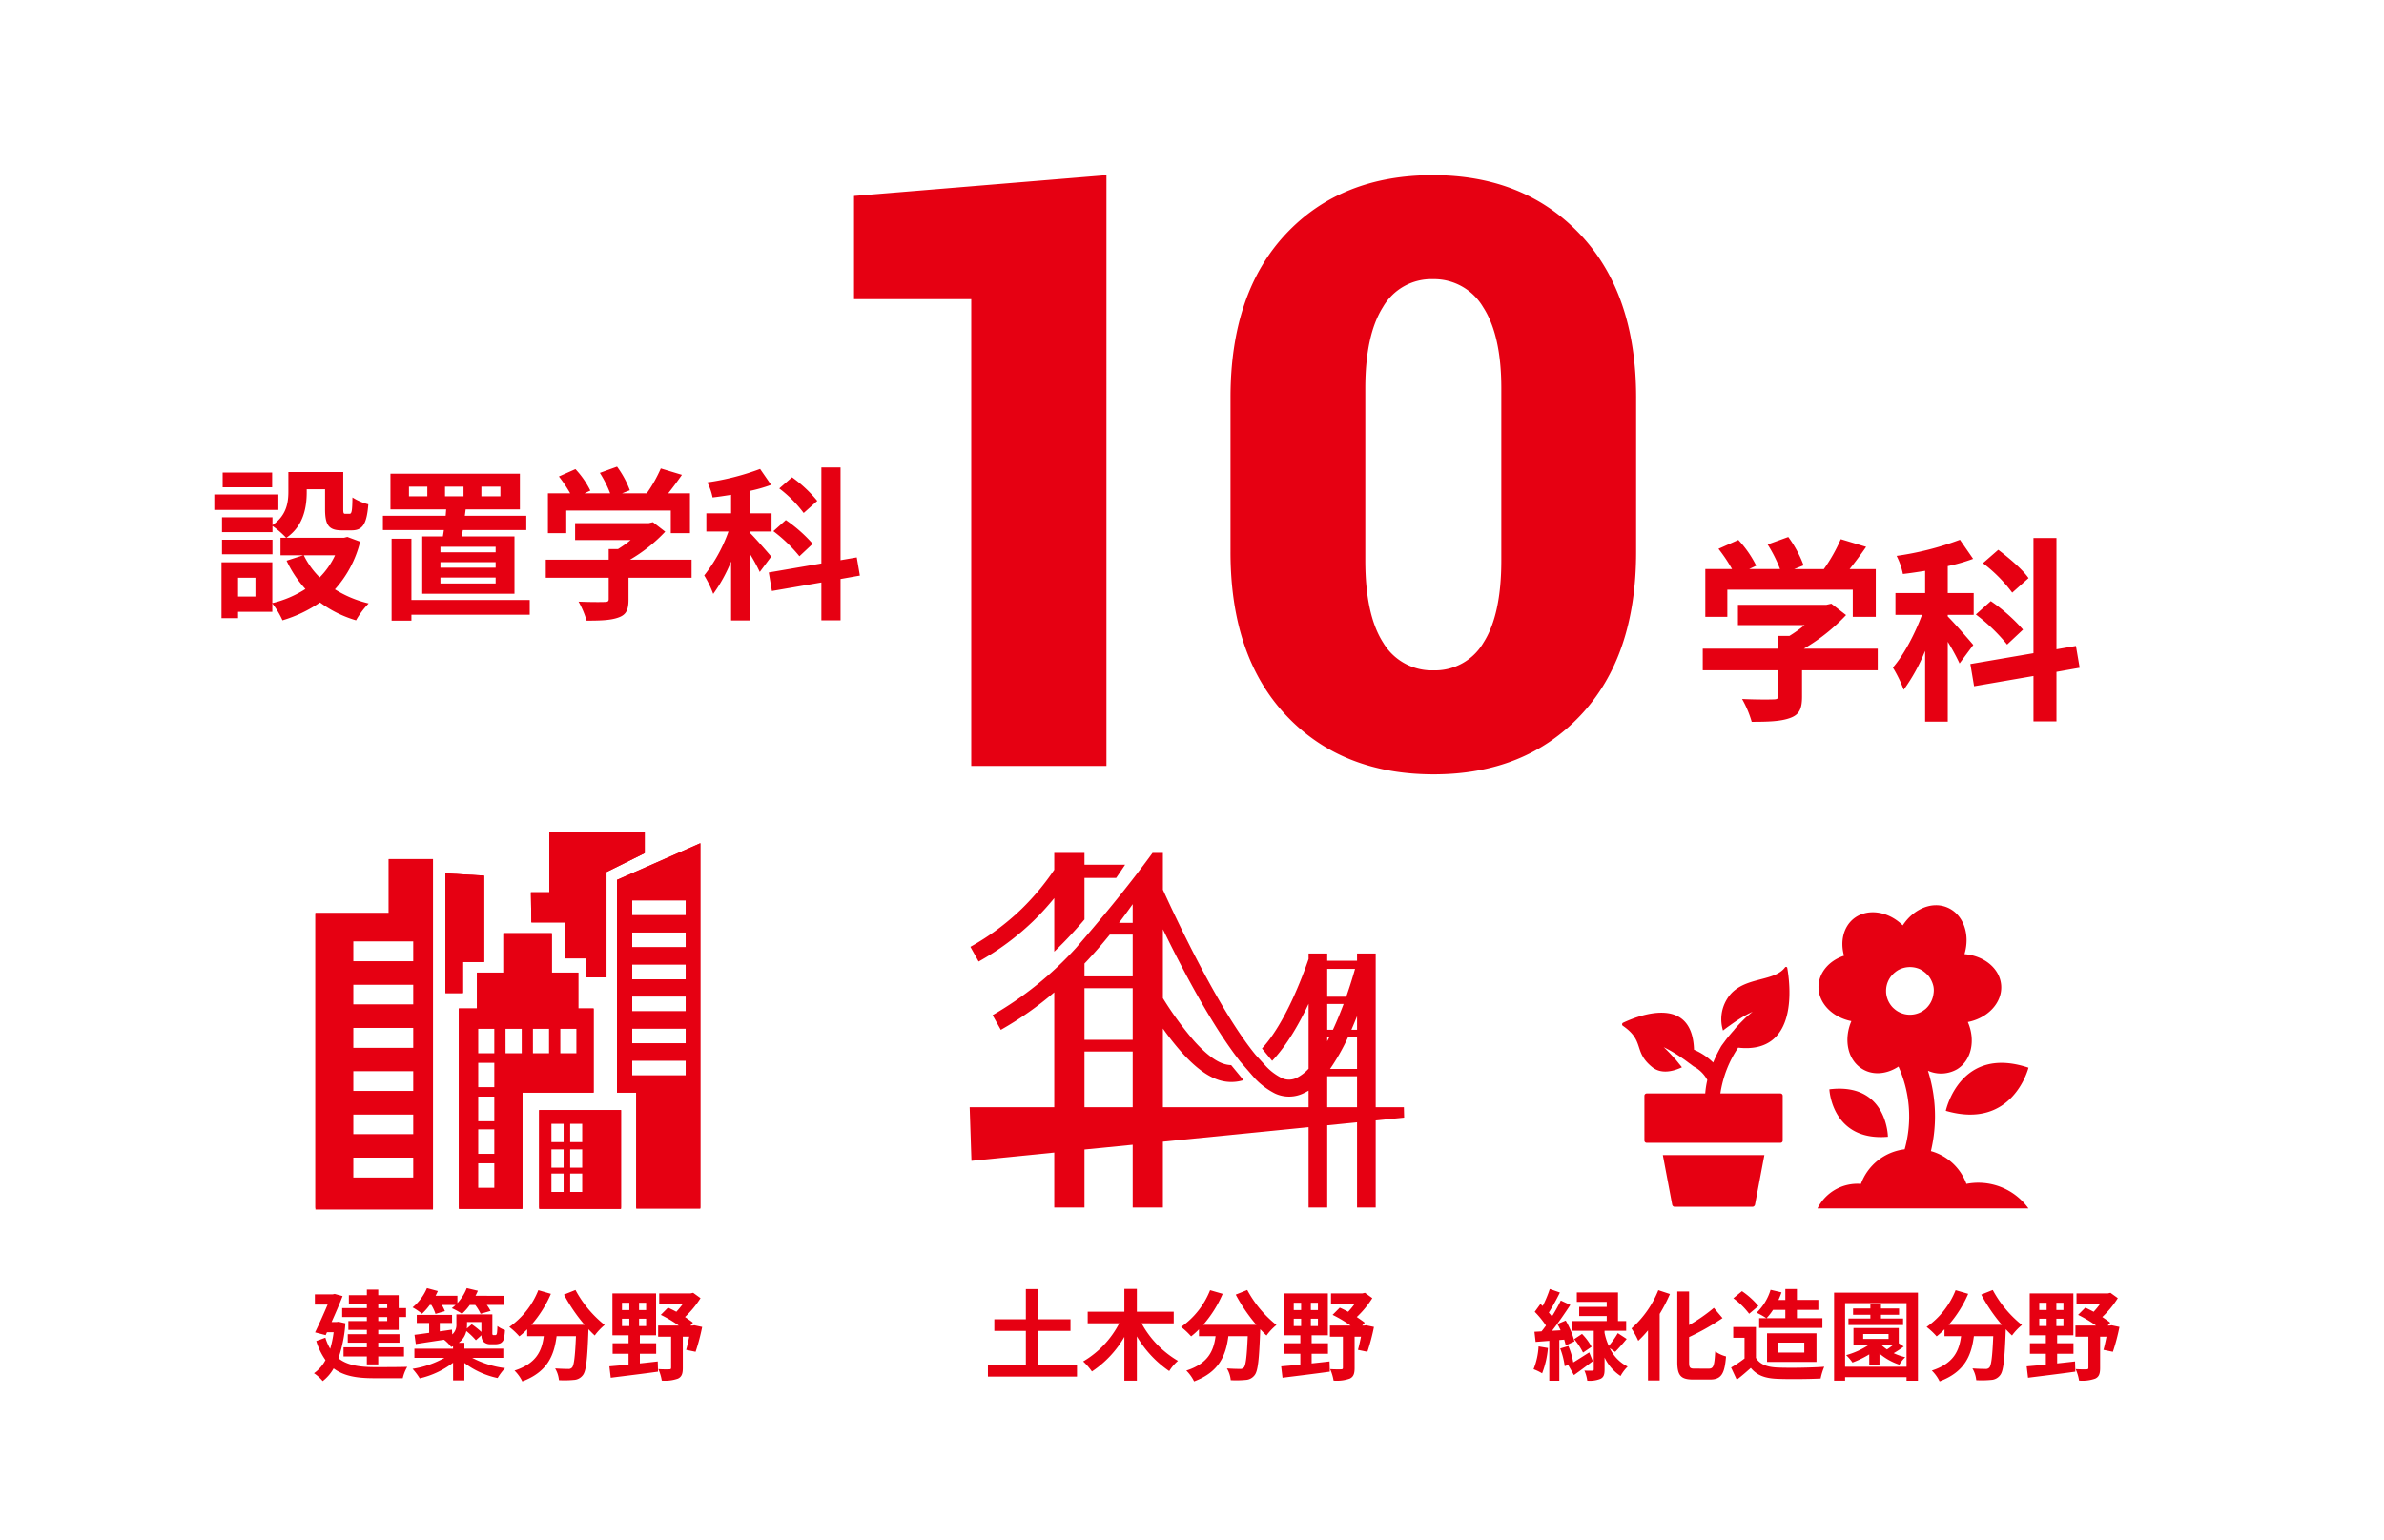 <svg xmlns="http://www.w3.org/2000/svg" xmlns:xlink="http://www.w3.org/1999/xlink" width="582" height="376" viewBox="0 0 582 376">
  <defs>
    <clipPath id="clip-path">
      <path id="パス_1577" data-name="パス 1577" d="M0,0H582V376H0Z" transform="translate(2491 -19083)" fill="#fff" stroke="#e60012" stroke-width="6"/>
    </clipPath>
    <clipPath id="clip-path-2">
      <path id="パス_1461" data-name="パス 1461" d="M63.752,98.171h3.037v4.559H63.752Zm4.557,0h3.032v4.559H68.31Zm-4.557-5.883h3.037V96.85H63.752Zm4.557,0h3.032V96.85H68.31Zm-4.557-6.251h3.037v4.551H63.752Zm4.557,0h3.032v4.551H68.31Zm-7.525,20.857H80.775V82.742H60.784ZM45.861,95.706h4.031v6.043H45.861Zm0-8.3h4.031v6.046H45.861Zm0-7.957h4.031v6.035H45.861Zm0-8.3h4.031v6.043H45.861Zm0-8.293h4.031V68.9H45.861Zm6.7,0h4.023V68.9H52.564Zm6.649,0h4.016V68.9H59.212Zm6.687,0h4.031V68.9H65.9ZM52.048,39.563v9.611H45.6v8.759H41.174v48.962H56.715V78.461H74.079V57.933H70.335V49.174H63.879V39.563ZM37.9,54.169h4.288V46.582h5.165V25.5L37.9,24.944ZM15.37,94.324H30.1v4.9H15.37Zm0-10.556H30.1v4.9H15.37Zm0-10.558H30.1V78.1H15.37Zm0-10.56H30.1v4.9H15.37Zm0-10.56H30.1v4.893H15.37Zm0-10.556H30.1v4.893H15.37Zm8.7-20.072V34.629H6.164v72.393h28.7V21.463ZM83.5,70.655H96.579v3.621H83.5Zm0-7.827H96.579v3.629H83.5Zm0-7.818H96.579v3.623H83.5Zm0-7.825H96.579V50.81H83.5Zm0-7.823H96.579v3.627H83.5Zm0-7.827H96.579V35.16H83.5Zm-3.712-5V78.461h4.7v28.363h15.65V17.581ZM63.271,14.724V29.557h-4.5l.115,7.365h8.129v8.789h5.265v4.613h4.951V24.613L86.564,20V14.724Z" transform="translate(-6.164 -14.724)" fill="#e60012"/>
    </clipPath>
    <clipPath id="clip-path-3">
      <rect id="長方形_775" data-name="長方形 775" width="122.534" height="96.041" fill="#e60012"/>
    </clipPath>
    <clipPath id="clip-path-4">
      <rect id="長方形_776" data-name="長方形 776" width="99.208" height="74.021" fill="#e60012"/>
    </clipPath>
  </defs>
  <g id="マスクグループ_226" data-name="マスクグループ 226" transform="translate(-2491 19083)" clip-path="url(#clip-path)">
    <path id="パス_1500" data-name="パス 1500" d="M-29.472-16.632v.984h-2.184v-.984Zm0,4.152h-2.184v-.984h2.184Zm-4.968-3.168h-6.024v2.184h6.024v.984h-4.512v2.16h4.512v1.056H-39.1V-7.2h4.656v1.128h-5.688V-3.84h5.688V-1.9h2.784V-3.84h6.288V-6.072h-6.288V-7.2h5.184V-9.264h-5.184V-10.32h4.992v-3.144h1.8v-2.184h-1.8v-3.144h-4.992V-20.16H-34.44v1.368h-4.392v2.16h4.392Zm-6.912,3.336-.5.072h-1.2c.984-2.184,1.968-4.464,2.688-6.336l-1.944-.528-.432.1h-4.392v2.5h3.12c-.888,2.088-2.04,4.68-3.072,6.792l2.592.672.312-.7h1.632a25.322,25.322,0,0,1-.84,4.032,11.821,11.821,0,0,1-1.176-2.712l-2.232.816a16.186,16.186,0,0,0,2.256,4.656A9.211,9.211,0,0,1-47.352.264a10.125,10.125,0,0,1,2.136,1.92,10.255,10.255,0,0,0,2.664-3.1c2.544,1.92,5.808,2.4,9.864,2.4h7.008a10.072,10.072,0,0,1,1.1-2.784c-1.752.072-6.624.072-8.04.072-3.5-.024-6.528-.384-8.76-2.16a32.893,32.893,0,0,0,1.7-8.544Zm22.656-4.1a10.726,10.726,0,0,1,1.008,2.184l2.3-.672a10.787,10.787,0,0,0-.744-1.512h3.36q-.468.432-.936.792a15.7,15.7,0,0,1,2.5,1.368,13.112,13.112,0,0,0,1.9-2.16h1.32a11.132,11.132,0,0,1,1.32,2.16l2.424-.7a9.906,9.906,0,0,0-.912-1.464h4.2v-2.232H-7.92q.324-.612.576-1.224l-2.712-.648a11.539,11.539,0,0,1-2.28,3.648v-1.776h-5.328c.192-.384.384-.768.552-1.152l-2.664-.72a12.247,12.247,0,0,1-3.5,4.7,15.516,15.516,0,0,1,2.3,1.56,15.8,15.8,0,0,0,1.9-2.16ZM-6.48-12.24v2.424a20.129,20.129,0,0,0-2.352-1.872l-1.2,1.032c.024-.336.048-.648.048-.984v-.6ZM-1.128-3.5V-5.736h-9.5v-1.44H-12a4.942,4.942,0,0,0,1.848-2.856A16.2,16.2,0,0,1-7.824-7.8l1.368-1.224a2.281,2.281,0,0,0,.528,1.632,2.368,2.368,0,0,0,1.656.576H-3.1a3.162,3.162,0,0,0,1.272-.24,1.716,1.716,0,0,0,.792-.936,12.034,12.034,0,0,0,.312-2.28,6.8,6.8,0,0,1-1.848-.984,16.386,16.386,0,0,1-.1,1.656c-.048.288-.12.432-.192.48a.374.374,0,0,1-.288.072h-.384a.21.21,0,0,1-.216-.12c-.072-.072-.048-.312-.048-.72v-4.224h-8.784v2.4a3.106,3.106,0,0,1-1.008,2.5l-.072-1.176-2.976.432v-2.064h3v-1.968h-8.616v1.968h3.024V-9.6c-1.344.192-2.568.36-3.576.48l.312,2.256c1.944-.312,4.392-.672,6.888-1.056a9.4,9.4,0,0,1,1.752,1.776c.168-.072.312-.12.456-.192v.6h-9.432V-3.5h7.344a22.679,22.679,0,0,1-7.8,2.688,14.777,14.777,0,0,1,1.752,2.328A21.394,21.394,0,0,0-13.392-2.3v4.32h2.76V-2.256A20.385,20.385,0,0,0-2.52,1.44,14.567,14.567,0,0,1-.7-.984,23.63,23.63,0,0,1-8.736-3.5ZM13.68-18.936A40.756,40.756,0,0,0,18.7-11.568H5.736a28.784,28.784,0,0,0,4.752-7.56l-3.072-.888A19.9,19.9,0,0,1,.336-11.04a17.164,17.164,0,0,1,2.448,2.3A18.083,18.083,0,0,0,4.7-10.464v1.68H8.76c-.48,3.5-1.728,6.648-7.152,8.4a9.562,9.562,0,0,1,1.9,2.64C9.72-.072,11.28-4.176,11.88-8.784h4.728c-.216,5.016-.48,7.152-.96,7.656a1.113,1.113,0,0,1-.96.336c-.6,0-1.848-.024-3.168-.12a6.9,6.9,0,0,1,.936,2.88A24.01,24.01,0,0,0,16.08,1.9,2.9,2.9,0,0,0,18.264.768c.84-1.008,1.128-3.84,1.392-11.088v-.168c.528.552,1.032,1.08,1.536,1.536a13.671,13.671,0,0,1,2.424-2.568,27.634,27.634,0,0,1-7.128-8.544Zm14.16,5.88h1.8v1.8h-1.8Zm0-3.888h1.8v1.776h-1.8Zm5.9,1.776H32.016v-1.776h1.728Zm0,3.912H32.016v-1.8h1.728ZM32.208-4.488h3.984V-7.056H32.208V-9h3.96V-19.224H25.512V-9h3.936v1.944H25.56v2.568h3.888v2.64c-1.776.192-3.384.312-4.68.432L25.1,1.368C28.224.96,32.568.456,36.648-.12l-.072-2.5c-1.464.168-2.928.336-4.368.48Zm13.3-6.96-.408.072h-.552l.624-.7c-.528-.432-1.224-.888-1.944-1.392a23.461,23.461,0,0,0,3.792-4.608l-1.8-1.3-.624.144H36.936v2.568H42.7a21.062,21.062,0,0,1-1.584,1.92c-.7-.384-1.392-.72-2.04-1.008L37.32-13.992a30.277,30.277,0,0,1,4.392,2.616h-5.04v2.712H39.84V-1.08c0,.312-.12.384-.48.384-.336.024-1.56.024-2.64-.048a11.068,11.068,0,0,1,.84,2.808,9.418,9.418,0,0,0,3.936-.48c.936-.432,1.2-1.224,1.2-2.592V-8.664h1.56c-.24,1.2-.5,2.376-.744,3.216l2.3.48a48.623,48.623,0,0,0,1.608-6.072Z" transform="translate(2615 -18748)" fill="#e60012"/>
    <path id="パス_1501" data-name="パス 1501" d="M-34.488-1.728V-10.08h7.824v-2.832h-7.824V-20.28H-37.56v7.368h-7.7v2.832h7.7v8.352h-9.264V1.08H-25.08V-1.728Zm33.024-10.2V-14.76h-9v-5.568h-3.048v5.568h-8.952v2.832h7.7a23.073,23.073,0,0,1-8.808,9.312A14.745,14.745,0,0,1-21.432-.168a25.356,25.356,0,0,0,7.92-8.448v10.7h3.048V-8.736a26.622,26.622,0,0,0,7.9,8.472A11.206,11.206,0,0,1-.432-2.76a23.816,23.816,0,0,1-8.88-9.168ZM13.68-18.936A40.756,40.756,0,0,0,18.7-11.568H5.736a28.784,28.784,0,0,0,4.752-7.56l-3.072-.888A19.9,19.9,0,0,1,.336-11.04a17.164,17.164,0,0,1,2.448,2.3A18.083,18.083,0,0,0,4.7-10.464v1.68H8.76c-.48,3.5-1.728,6.648-7.152,8.4a9.562,9.562,0,0,1,1.9,2.64C9.72-.072,11.28-4.176,11.88-8.784h4.728c-.216,5.016-.48,7.152-.96,7.656a1.113,1.113,0,0,1-.96.336c-.6,0-1.848-.024-3.168-.12a6.9,6.9,0,0,1,.936,2.88A24.01,24.01,0,0,0,16.08,1.9,2.9,2.9,0,0,0,18.264.768c.84-1.008,1.128-3.84,1.392-11.088v-.168c.528.552,1.032,1.08,1.536,1.536a13.671,13.671,0,0,1,2.424-2.568,27.634,27.634,0,0,1-7.128-8.544Zm14.16,5.88h1.8v1.8h-1.8Zm0-3.888h1.8v1.776h-1.8Zm5.9,1.776H32.016v-1.776h1.728Zm0,3.912H32.016v-1.8h1.728ZM32.208-4.488h3.984V-7.056H32.208V-9h3.96V-19.224H25.512V-9h3.936v1.944H25.56v2.568h3.888v2.64c-1.776.192-3.384.312-4.68.432L25.1,1.368C28.224.96,32.568.456,36.648-.12l-.072-2.5c-1.464.168-2.928.336-4.368.48Zm13.3-6.96-.408.072h-.552l.624-.7c-.528-.432-1.224-.888-1.944-1.392a23.461,23.461,0,0,0,3.792-4.608l-1.8-1.3-.624.144H36.936v2.568H42.7a21.062,21.062,0,0,1-1.584,1.92c-.7-.384-1.392-.72-2.04-1.008L37.32-13.992a30.277,30.277,0,0,1,4.392,2.616h-5.04v2.712H39.84V-1.08c0,.312-.12.384-.48.384-.336.024-1.56.024-2.64-.048a11.068,11.068,0,0,1,.84,2.808,9.418,9.418,0,0,0,3.936-.48c.936-.432,1.2-1.224,1.2-2.592V-8.664h1.56c-.24,1.2-.5,2.376-.744,3.216l2.3.48a48.623,48.623,0,0,0,1.608-6.072Z" transform="translate(2779 -18748)" fill="#e60012"/>
    <path id="パス_1502" data-name="パス 1502" d="M-70.392-6.288A17.492,17.492,0,0,1-71.616-.72,11.989,11.989,0,0,1-69.528.288,22.03,22.03,0,0,0-68.112-5.9Zm6.264-1.656c.144.528.288,1.008.36,1.416l2.136-.984A20.874,20.874,0,0,0-63.768-12.6l-2.016.84c.264.48.528,1.008.768,1.536l-2.088.12c1.512-1.92,3.144-4.3,4.464-6.312l-2.328-1.08a38.691,38.691,0,0,1-2.16,3.888,12.074,12.074,0,0,0-.768-.936,54.035,54.035,0,0,0,2.712-4.9l-2.472-.864a29.449,29.449,0,0,1-1.728,4.152c-.192-.168-.384-.336-.552-.5l-1.392,1.92a22.086,22.086,0,0,1,2.736,3.36c-.36.5-.72.984-1.08,1.416l-1.728.1.288,2.472,3.336-.264V2.088h2.448V-7.848Zm6.672,1.752a13.952,13.952,0,0,0-2.328-3.144L-61.7-8.064a16.728,16.728,0,0,1,2.16,3.288Zm-.576,1.368c-1.368.864-2.736,1.752-3.888,2.448a18.424,18.424,0,0,0-1.2-4.008l-1.992.6a19.077,19.077,0,0,1,1.1,4.32l1.224-.408-.336.192,1.368,2.4c1.416-1.008,3.072-2.232,4.608-3.408Zm6.336-.12c.792-.816,1.872-2.016,2.808-3.168l-2.16-1.416a21.053,21.053,0,0,1-2.208,3.12A15.424,15.424,0,0,1-54.288-9.6v-.5h5.28V-12.48H-51v-6.984H-61.056v2.3h7.3v1.224h-6.72V-13.7h6.72v1.224h-8.424V-10.1h5.256V-.7c0,.264-.1.336-.36.336a18,18,0,0,1-1.92-.024,9.3,9.3,0,0,1,.7,2.472,7.071,7.071,0,0,0,3.24-.456c.792-.408.984-1.056.984-2.3v-2.9A11.08,11.08,0,0,0-50.376.936a9.814,9.814,0,0,1,1.728-2.3A9.575,9.575,0,0,1-53.016-5.88ZM-41.16-20.016a24.8,24.8,0,0,1-6.552,9.336,20.939,20.939,0,0,1,1.656,3.024A27.191,27.191,0,0,0-43.68-10.2V2.04h2.856V-14.232a38.655,38.655,0,0,0,2.5-4.848ZM-32.328-.864c-1.152,0-1.32-.24-1.32-1.656V-8.568a58.138,58.138,0,0,0,8.16-4.632L-27.6-15.7a40.82,40.82,0,0,1-6.048,4.2V-19.7h-2.88v17.16c0,3.384.864,4.344,3.888,4.344h4.1c2.832,0,3.576-1.512,3.912-5.64a8.24,8.24,0,0,1-2.64-1.224c-.192,3.384-.384,4.2-1.536,4.2Zm22.176-14.352v2.04h-4.584a14.3,14.3,0,0,0,1.584-2.04Zm-6.384,2.04V-10.8H-1.1v-2.376H-7.32v-2.04h5.232V-17.64H-7.32V-20.3h-2.832v2.664h-1.68a17.478,17.478,0,0,0,.744-1.848l-2.664-.624A13.032,13.032,0,0,1-17.16-14.52a17.782,17.782,0,0,1,2.376,1.344Zm4.7,5.952H-5.52v2.448h-6.312ZM-2.544-2.5V-9.48H-14.616V-2.5ZM-16.728-16.152a19.218,19.218,0,0,0-4.008-3.624l-2.112,1.728a18.162,18.162,0,0,1,3.864,3.792Zm-.6,5.136h-5.544V-8.4h2.76v5.064A31.519,31.519,0,0,1-23.4-1.128l1.392,2.976C-20.688.84-19.632-.1-18.576-1.032c1.56,1.872,3.528,2.544,6.48,2.664,2.856.12,7.68.072,10.56-.072A14.948,14.948,0,0,1-.648-1.32c-3.192.24-8.592.312-11.4.192-2.5-.1-4.3-.744-5.28-2.352ZM18.6-13.1H13.2v-.912h4.416v-1.536H13.2V-16.56H10.608v1.008H6.384v1.536h4.224v.912H5.256V-11.5H18.6ZM8.856-9.312h6.192v1.2H8.856Zm4.56,2.64h2.808c-.5.384-1.056.792-1.56,1.128A10.17,10.17,0,0,1,13.344-6.6Zm4.128-.384v-3.72H6.48v4.1h3.768A19.5,19.5,0,0,1,4.7-4.152a11.565,11.565,0,0,1,1.536,1.8,23.048,23.048,0,0,0,4.1-1.992v2.5h2.5V-4.536a14.6,14.6,0,0,0,4.848,2.712,8.041,8.041,0,0,1,1.44-1.824A14.654,14.654,0,0,1,16.3-4.632a21.694,21.694,0,0,0,2.448-1.632ZM4.44-1.32V-16.848h15V-1.32Zm-2.688-18.1v21.5H4.44V1.224h15v.864h2.784v-21.5Zm35.928.48A40.756,40.756,0,0,0,42.7-11.568H29.736a28.784,28.784,0,0,0,4.752-7.56l-3.072-.888a19.9,19.9,0,0,1-7.08,8.976,17.164,17.164,0,0,1,2.448,2.3,18.083,18.083,0,0,0,1.92-1.728v1.68H32.76c-.48,3.5-1.728,6.648-7.152,8.4a9.562,9.562,0,0,1,1.9,2.64C33.72-.072,35.28-4.176,35.88-8.784h4.728c-.216,5.016-.48,7.152-.96,7.656a1.113,1.113,0,0,1-.96.336c-.6,0-1.848-.024-3.168-.12a6.9,6.9,0,0,1,.936,2.88A24.01,24.01,0,0,0,40.08,1.9,2.9,2.9,0,0,0,42.264.768c.84-1.008,1.128-3.84,1.392-11.088v-.168c.528.552,1.032,1.08,1.536,1.536a13.671,13.671,0,0,1,2.424-2.568,27.634,27.634,0,0,1-7.128-8.544Zm14.16,5.88h1.8v1.8h-1.8Zm0-3.888h1.8v1.776h-1.8Zm5.9,1.776H56.016v-1.776h1.728Zm0,3.912H56.016v-1.8h1.728ZM56.208-4.488h3.984V-7.056H56.208V-9h3.96V-19.224H49.512V-9h3.936v1.944H49.56v2.568h3.888v2.64c-1.776.192-3.384.312-4.68.432L49.1,1.368C52.224.96,56.568.456,60.648-.12l-.072-2.5c-1.464.168-2.928.336-4.368.48Zm13.3-6.96-.408.072h-.552l.624-.7c-.528-.432-1.224-.888-1.944-1.392a23.461,23.461,0,0,0,3.792-4.608l-1.8-1.3-.624.144H60.936v2.568H66.7a21.062,21.062,0,0,1-1.584,1.92c-.7-.384-1.392-.72-2.04-1.008L61.32-13.992a30.277,30.277,0,0,1,4.392,2.616h-5.04v2.712H63.84V-1.08c0,.312-.12.384-.48.384-.336.024-1.56.024-2.64-.048a11.068,11.068,0,0,1,.84,2.808,9.418,9.418,0,0,0,3.936-.48c.936-.432,1.2-1.224,1.2-2.592V-8.664h1.56c-.24,1.2-.5,2.376-.744,3.216l2.3.48a48.623,48.623,0,0,0,1.608-6.072Z" transform="translate(2937 -18748)" fill="#e60012"/>
    <g id="グループ_1388" data-name="グループ 1388" transform="translate(2395 -20418)">
      <path id="パス_1527" data-name="パス 1527" d="M-39.312-28.032H-8.688v6.624h5.616V-33.072H-9.456c1.344-1.68,2.736-3.552,4.032-5.424l-6.192-1.872a40.125,40.125,0,0,1-4.128,7.3h-7.248l2.3-.912A28.146,28.146,0,0,0-24.432-40.9l-5.04,1.824a33.494,33.494,0,0,1,3.024,6h-7.536l1.728-.816a26.16,26.16,0,0,0-4.368-6.288l-4.848,2.16a40.379,40.379,0,0,1,3.312,4.944h-6.528v11.664h5.376Zm36.72,14.4H-20.64A45.731,45.731,0,0,0-10.32-21.84l-3.6-2.784-1.248.288H-36.72v4.944h16.272a32.47,32.47,0,0,1-3.7,2.64H-26.88v3.12H-45.312v5.28H-26.88v6.24c0,.672-.24.864-1.248.864-.96.048-4.512.048-7.584-.1A25.482,25.482,0,0,1-33.36,4.224c4.08,0,7.056-.1,9.312-.912,2.352-.816,2.976-2.3,2.976-5.28V-8.352h18.48ZM34.224-30.864c-1.44-2.112-4.8-4.944-7.392-6.912l-3.744,3.264a36.008,36.008,0,0,1,7.152,7.2ZM32.88-18.288a42.3,42.3,0,0,0-7.872-6.96L21.36-21.984a43.239,43.239,0,0,1,7.632,7.344ZM20.736-14.544c-.912-1.1-4.848-5.616-6.24-6.96v-.384h6.336v-5.328H14.5v-6.576a42.8,42.8,0,0,0,6.192-1.776l-3.216-4.656A73.2,73.2,0,0,1,2.016-36.288a17.27,17.27,0,0,1,1.536,4.416c1.776-.192,3.552-.48,5.424-.768v5.424H1.728v5.328h6.48C6.48-17.232,3.792-12.1,1.1-9.024A31.485,31.485,0,0,1,3.744-3.6a44.674,44.674,0,0,0,5.232-9.5V4.176H14.5V-15.312a52,52,0,0,1,2.88,5.28ZM46.7-8.976,45.792-14.3l-4.752.816V-40.656H35.424v28.128L20.016-9.888l.912,5.424,14.5-2.5V4.128H41.04v-12.1Z" transform="translate(557 1507)" fill="#e60012"/>
      <path id="パス_1525" data-name="パス 1525" d="M-27.887,0H-60.895V-113.965H-89.508v-25.2l61.621-5.078ZM101.422-52.246q0,25.488-13.574,39.893t-35.84,14.4q-22.461,0-36.035-14.4T2.4-52.246v-37.7q0-25.488,13.477-39.893t35.938-14.4q22.266,0,35.938,14.453t13.672,39.844ZM68.512-92.187q0-12.988-4.443-19.824a13.886,13.886,0,0,0-12.256-6.836,13.627,13.627,0,0,0-12.207,6.836q-4.3,6.836-4.3,19.824V-50.2q0,13.281,4.346,20.068A13.845,13.845,0,0,0,52.008-23.34a13.68,13.68,0,0,0,12.158-6.787q4.346-6.787,4.346-20.068Z" transform="translate(394 1522)" fill="#e60012"/>
      <path id="パス_1526" data-name="パス 1526" d="M-64.56-32.64H-76.64v3.6h12.08Zm1.52,5.36H-78.68v3.76h15.64Zm-1.44,11.04H-76.8v3.56h12.32Zm15.28,3.8a18.968,18.968,0,0,1-3.76,5.4,19.709,19.709,0,0,1-3.88-5.4ZM-68.64-2.36h-4.24v-4.6h4.24ZM-46.2-16.92l-.8.2H-61.08c4.16-2.84,4.96-7.4,4.96-11.16v-.68h4.48v4.84c0,3.96.92,5.2,4.12,5.2h2.32c2.68,0,3.72-1.4,4.12-6.36a13.571,13.571,0,0,1-3.88-1.68c-.04,3.48-.2,4-.72,4h-1c-.44,0-.52-.12-.52-1.24v-8.96H-60.6V-28c0,2.68-.44,5.84-3.88,8.2v-1.92H-76.8v3.64h12.32V-19.6a21.207,21.207,0,0,1,3.32,2.88h-1.36v4.28h5.56l-4.08,1.32a27.818,27.818,0,0,0,4.6,6.92A26.222,26.222,0,0,1-64.52-.76v-9.96h-12.4V2.92h4.04V1.36h8.36V-.68a20.138,20.138,0,0,1,2.48,4.12A32.309,32.309,0,0,0-52.88-.92a27.878,27.878,0,0,0,8.8,4.36A20.5,20.5,0,0,1-41-.68a27.312,27.312,0,0,1-8.24-3.44,26.99,26.99,0,0,0,6.16-11.64ZM-22.36-29.2h4.52v2.36h-4.52Zm-4.32,2.36h-4.48V-29.2h4.48Zm13.2-2.36h4.64v2.36h-4.64ZM-10-13.16H-23.48v-1.36H-10Zm0,3.76H-23.48v-1.36H-10Zm0,3.84H-23.48V-7H-10ZM-27.92-17.04v14H-5.4v-14H-18.28L-18-18.6H-2.52v-3.48h-15l.2-1.56H-4.08v-8.72h-31.6v8.72h13.6l-.12,1.56H-37.52v3.48h14.88q-.12.84-.24,1.56ZM-1.68-1.52H-30.56V-16.48H-35.4v20h4.84V2.08H-1.68ZM7.24-23.36H32.76v5.52h4.68v-9.72H32.12c1.12-1.4,2.28-2.96,3.36-4.52l-5.16-1.56a33.437,33.437,0,0,1-3.44,6.08H20.84l1.92-.76a23.455,23.455,0,0,0-3.12-5.76l-4.2,1.52a27.912,27.912,0,0,1,2.52,5H11.68l1.44-.68a21.8,21.8,0,0,0-3.64-5.24l-4.04,1.8A33.649,33.649,0,0,1,8.2-27.56H2.76v9.72H7.24Zm30.6,12H22.8a38.109,38.109,0,0,0,8.6-6.84l-3-2.32-1.04.24H9.4v4.12H22.96a27.059,27.059,0,0,1-3.08,2.2H17.6v2.6H2.24v4.4H17.6v5.2c0,.56-.2.72-1.04.72-.8.04-3.76.04-6.32-.08A21.236,21.236,0,0,1,12.2,3.52c3.4,0,5.88-.08,7.76-.76,1.96-.68,2.48-1.92,2.48-4.4V-6.96h15.4ZM68.52-25.72a31.938,31.938,0,0,0-6.16-5.76l-3.12,2.72a30.006,30.006,0,0,1,5.96,6ZM67.4-15.24a35.245,35.245,0,0,0-6.56-5.8L57.8-18.32a36.032,36.032,0,0,1,6.36,6.12ZM57.28-12.12c-.76-.92-4.04-4.68-5.2-5.8v-.32h5.28v-4.44H52.08v-5.48a35.667,35.667,0,0,0,5.16-1.48l-2.68-3.88a61,61,0,0,1-12.88,3.28,14.391,14.391,0,0,1,1.28,3.68c1.48-.16,2.96-.4,4.52-.64v4.52H41.44v4.44h5.4A37.518,37.518,0,0,1,40.92-7.52,26.237,26.237,0,0,1,43.12-3a37.228,37.228,0,0,0,4.36-7.92V3.48h4.6V-12.76a43.337,43.337,0,0,1,2.4,4.4ZM78.92-7.48l-.76-4.44-3.96.68V-33.88H69.52v23.44L56.68-8.24l.76,4.52L69.52-5.8V3.44H74.2V-6.64Z" transform="translate(227 1483)" fill="#e60012"/>
    </g>
    <g id="グループ_1389" data-name="グループ 1389" transform="translate(2561.836 -18894.725)">
      <path id="パス_1460" data-name="パス 1460" d="M63.752,98.17h3.037v4.559H63.752Zm4.557,0h3.032v4.559H68.31Zm-4.557-5.883h3.037v4.561H63.752Zm4.557,0h3.032v4.561H68.31Zm-4.557-6.249h3.037v4.551H63.752Zm4.557,0h3.032v4.551H68.31Zm-7.525,20.855H80.775V82.741H60.784ZM45.861,95.7h4.031v6.043H45.861Zm0-8.3h4.031v6.046H45.861Zm0-7.96h4.031v6.035H45.861Zm0-8.3h4.031v6.043H45.861Zm0-8.293h4.031V68.9H45.861Zm6.7,0h4.023V68.9H52.564Zm6.649,0h4.016V68.9H59.212Zm6.687,0h4.031V68.9H65.9ZM52.048,39.564v9.608H45.6v8.759H41.174v48.962H56.715V78.46H74.079V57.932H70.335V49.172H63.879V39.564ZM37.9,54.17h4.288V46.583h5.165V25.495L37.9,24.943ZM15.37,94.323H30.1v4.9H15.37Zm0-10.554H30.1v4.9H15.37Zm0-10.56H30.1V78.1H15.37Zm0-10.56H30.1v4.9H15.37Zm0-10.558H30.1v4.893H15.37Zm0-10.558H30.1v4.893H15.37Zm8.7-20.07V34.63H6.164v72.393h28.7V21.463ZM83.5,70.654H96.579v3.621H83.5Zm0-7.825H96.579v3.629H83.5Zm0-7.821H96.579v3.623H83.5Zm0-7.825H96.579v3.625H83.5Zm0-7.823H96.579v3.627H83.5Zm0-7.825H96.579v3.625H83.5Zm-3.712-5V78.46h4.7v28.365h15.65V17.582ZM63.271,14.725V29.556h-4.5l.115,7.367h8.131V45.71h5.263v4.613h4.951V24.611L86.564,20V14.725Z" transform="translate(0 0.001)" fill="#e60012"/>
      <g id="グループ_1258" data-name="グループ 1258" transform="translate(6.164 14.724)">
        <g id="グループ_1257" data-name="グループ 1257" clip-path="url(#clip-path-2)">
          <path id="長方形_774" data-name="長方形 774" d="M3.969,0H118.152a3.969,3.969,0,0,1,3.969,3.969V119.426a3.967,3.967,0,0,1-3.967,3.967H3.969A3.969,3.969,0,0,1,0,119.424V3.969A3.969,3.969,0,0,1,3.969,0Z" transform="translate(-13.181 -31.487)" fill="#e60012"/>
        </g>
      </g>
    </g>
    <g id="グループ_1390" data-name="グループ 1390" transform="translate(2718 -18884.24)">
      <g id="グループ_1260" data-name="グループ 1260" transform="translate(0 0)" clip-path="url(#clip-path-3)">
        <path id="パス_1462" data-name="パス 1462" d="M49.148,4.4h2.538v8.971c3.762,8.262,13.9,29.687,22.62,40.306l2.62,2.876a13.55,13.55,0,0,0,3.809,2.814,4.189,4.189,0,0,0,3.65-.082,10.085,10.085,0,0,0,2.868-2.211V41.229c-2.26,4.811-5.283,10.126-8.894,13.927l-2.484-3.016C81.484,46.062,85.7,34.8,87.252,30.293V28.948H91.8v.595l.019.011-.019.052v1.114h7.28V28.948h4.557V66.475h6.879l.065,2.534-6.944.694V101.29H99.082V70.159l-7.28.73V99.657h-4.55V71.338L51.686,74.891V99.736H44.309v-24.1L32.543,76.8V97.28H25.162V77.541L4.946,79.566,4.513,66.475H25.162V38.428a82.259,82.259,0,0,1-13.045,9.159L10.1,44a84.5,84.5,0,0,0,20.366-16.4C36.009,21.184,42.734,13.2,49.148,4.4m2.538,18.623V39.852a81.653,81.653,0,0,0,7.5,10.309c2.452,2.76,4.824,4.781,7,5.6a6.666,6.666,0,0,0,2.167.44l3.018,3.667a10.01,10.01,0,0,1-6.649-.25c-2.835-1.073-5.74-3.484-8.618-6.731a66.9,66.9,0,0,1-4.419-5.617v19.2H87.252V62.418a11.779,11.779,0,0,1-1.1.59,8.135,8.135,0,0,1-7.08.125,17.845,17.845,0,0,1-5.162-3.945l-3.337-3.844c-6.9-8.762-14.155-22.581-18.891-32.324M32.543,31.407v3.133H44.309v-10.2H38.722c-1.7,2.1-3.43,4.115-5.235,6.058-.312.334-.62.672-.944,1m8.422-9.926h3.344V16.9c-1.1,1.56-2.211,3.079-3.344,4.576M91.8,50.375c.183-.34.353-.679.532-1.023H91.8Zm1.392-2.8c.98-2.122,1.859-4.294,2.611-6.3h-4v6.3ZM96.443,39.5c1.079-3.064,1.816-5.6,2.148-6.789H91.8V39.5Zm2.639,4.748c-.431,1.088-.892,2.206-1.381,3.327h1.381Zm-2.178,5.1a51.842,51.842,0,0,1-4.41,7.786h6.588V49.351ZM25.162,15.435V28.5c1.435-1.375,2.846-2.805,4.214-4.285q1.619-1.748,3.167-3.576V10.5h7.732c.737-1.064,1.463-2.142,2.189-3.236H32.543V4.4H25.162V8.509a61.222,61.222,0,0,1-7.931,9.516A59.908,59.908,0,0,1,4.688,27.32L6.7,30.913a64.546,64.546,0,0,0,13.4-9.937,65.755,65.755,0,0,0,5.054-5.541M99.082,58.913H91.8v7.562h7.28ZM44.309,52.887H32.543V66.475H44.309Zm-11.766-2.87H44.309v-12.6H32.543Z" transform="translate(5.21 5.076)" fill="#e60012" fill-rule="evenodd"/>
      </g>
    </g>
    <g id="グループ_1391" data-name="グループ 1391" transform="translate(2887 -18862)">
      <g id="グループ_1262" data-name="グループ 1262" transform="translate(0 0)" clip-path="url(#clip-path-4)">
        <path id="パス_1463" data-name="パス 1463" d="M12.227,73.105,9.942,61H34.734l-2.287,12.1a.682.682,0,0,1-.614.525h-19a.63.63,0,0,1-.605-.525M.276,28.678c3.283-1.558,16.851-7.119,17.278,6.6a15.061,15.061,0,0,1,4.691,3.138,1.861,1.861,0,0,1,.117-.325,34.731,34.731,0,0,1,1.862-3.726c.375-.519.753-1.009,1.109-1.51a.964.964,0,0,0,.152-.206c.61-.749,1.217-1.488,1.86-2.2a1.389,1.389,0,0,1,.191-.254c.6-.705,1.269-1.4,1.946-2.072a22.88,22.88,0,0,1,2.385-2.107,25.371,25.371,0,0,0-2.842,1.508c-.916.56-1.816,1.185-2.693,1.812-.558.393-1.152.82-1.7,1.265a9.353,9.353,0,0,1,.953-7.646c3.407-5.748,11.4-3.99,14.188-7.779a.308.308,0,0,1,.542.1c.694,3.871,2.942,21.158-11.984,19.5a27.254,27.254,0,0,0-4.342,11.177H38.673a.558.558,0,0,1,.532.534V57.474a.536.536,0,0,1-.532.529H6.017a.548.548,0,0,1-.573-.529V46.486a.569.569,0,0,1,.573-.534H20.29a22.822,22.822,0,0,1,.51-3.294,8.077,8.077,0,0,0-3.333-3.294c-.206-.154-.41-.3-.608-.458a4.706,4.706,0,0,0-.419-.3c-.579-.434-1.163-.877-1.747-1.265-.625-.443-1.276-.857-1.933-1.258a29,29,0,0,0-2.61-1.428,28.682,28.682,0,0,1,2.387,2.458c.184.2.362.382.538.562.2.243.408.5.618.757.308.4.642.766.911,1.137-2.155,1-5.073,1.747-7.3-.08C2.673,35.7,5.6,33.185.232,29.477a.442.442,0,0,1,.043-.8m83.78,39.36a12.9,12.9,0,0,0-8.668-8.013,36.657,36.657,0,0,0-.723-19.617,7.832,7.832,0,0,0,7.136-.378c3.5-2.178,4.531-7.061,2.6-11.509,4.873-.957,8.421-4.693,8.148-8.914-.271-4.112-4.138-7.28-8.968-7.664C85.019,7.167,83.357,2.3,79.5.6c-3.76-1.671-8.341.258-10.984,4.32C65,1.437,59.9.66,56.569,3.251c-2.554,2.029-3.368,5.579-2.391,9.078-3.524,1.15-6.032,3.949-6.225,7.3-.187,4.138,3.289,7.731,8.017,8.668-1.964,4.587-.872,9.606,2.762,11.732,2.632,1.571,5.973,1.193,8.74-.644a29.747,29.747,0,0,1,1.508,20.2A13,13,0,0,0,58.3,68.039a10.888,10.888,0,0,0-10.6,5.982h51.5a15.083,15.083,0,0,0-15.152-5.982M71.914,15.328a4.767,4.767,0,0,1,1.6.772,7.306,7.306,0,0,1,1.315,1.193,6.444,6.444,0,0,1,1.161,2.469,4.816,4.816,0,0,1,.033,1.814,5.91,5.91,0,0,1-2.066,3.851s-.067.017-.085.043a5.282,5.282,0,0,1-1.517.872,5.751,5.751,0,0,1-4.37-.076,5.411,5.411,0,0,1-1.532-.959,4.66,4.66,0,0,1-.755-.777A5.884,5.884,0,0,1,64.458,21.4c-.015-.165-.015-.321-.015-.477a5.765,5.765,0,0,1,2.218-4.57,4,4,0,0,1,.462-.341,3.525,3.525,0,0,1,.41-.25,6,6,0,0,1,4.381-.436M99.208,39.662s-3.786,15.3-20.186,10.528c0,0,3.437-16.126,20.186-10.528M50.6,44.941C64.749,43.207,64.892,56.53,64.892,56.53,51.151,57.689,50.6,44.941,50.6,44.941" transform="translate(0 -0.001)" fill="#e60012" fill-rule="evenodd"/>
      </g>
    </g>
  </g>
</svg>
